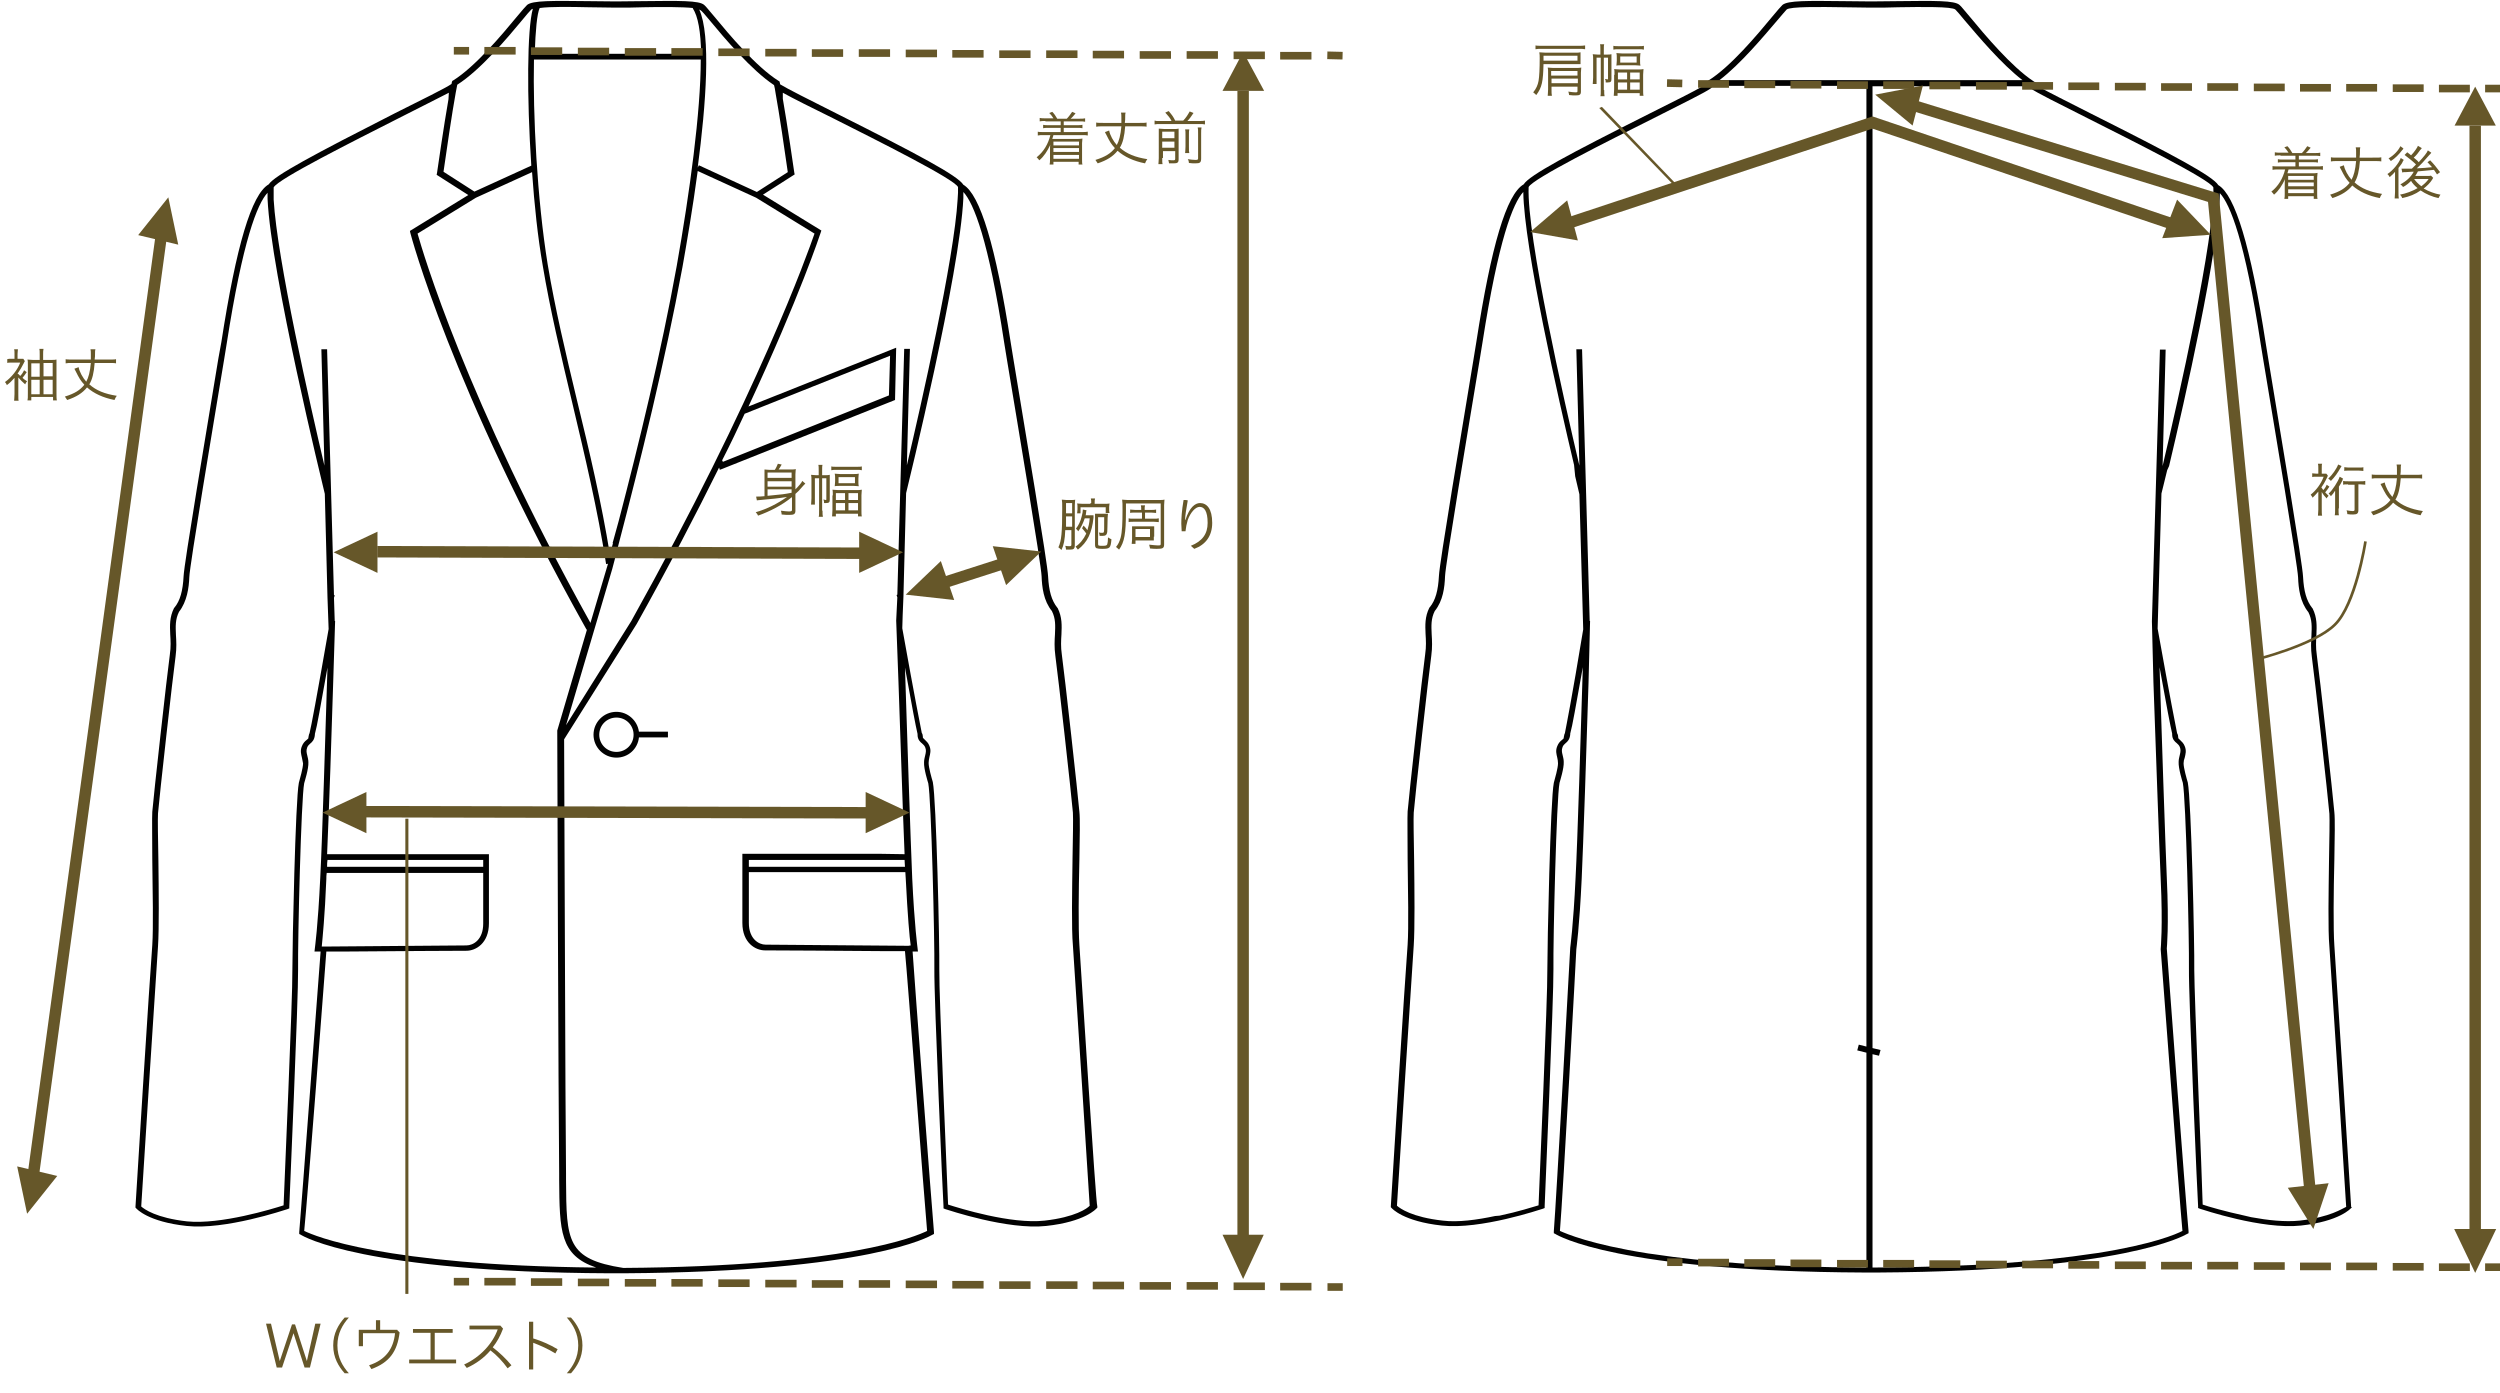 <?xml version="1.0" encoding="utf-8"?>
<!-- Generator: Adobe Illustrator 27.7.0, SVG Export Plug-In . SVG Version: 6.00 Build 0)  -->
<svg version="1.1" id="Layer_1" xmlns="http://www.w3.org/2000/svg" xmlns:xlink="http://www.w3.org/1999/xlink" x="0px" y="0px"
	 viewBox="0 0 655 365" style="enable-background:new 0 0 655 365;" xml:space="preserve">
<style type="text/css">
	.st0{fill:#010101;}
	.st1{fill:#665729;}
	.st2{enable-background:new    ;}
</style>
<g>
	<path class="st0" d="M282.8,247.6c-0.3-4.3-0.2-14.3,0-22.4c0.1-5.8,0.2-10.8,0-12.5c-0.3-3.8-3.9-36.2-4.6-41.2
		c-0.3-2-0.2-3.7-0.1-5.3c0.1-2.3,0.2-4.5-1-6.9l-0.1-0.1c-1.5-1.9-2.2-4.4-2.4-8.2c-0.1-3.2-6-38.2-9.1-57l-0.7-4.3
		c-3.9-25.2-8-38.7-12.4-41.3c-1.5-2.4-11.8-7.9-33.3-18.7c-7-3.5-13.1-6.6-14.7-7.6c0-0.2-0.1-0.4-0.1-0.5l-0.1-0.3l-0.2-0.1
		c-5.9-3.7-13-12.2-16.8-16.8c-1.4-1.6-2.2-2.7-2.7-3.1c-1.3-1.2-6.6-1.1-16-1c-4.7,0.1-9.6,0.1-14.4,0c-9.3-0.1-14.6-0.2-16,1
		c-0.4,0.4-1.3,1.4-2.7,3.1c-3.8,4.6-10.9,13.1-16.7,16.7l-0.2,0.1l-0.1,0.3c0,0.1-0.1,0.3-0.1,0.5c-1.6,1.1-7.7,4.1-14.7,7.6
		C82.2,40.5,71.9,46,70.4,48.3c-4.5,2.6-8.5,16.1-12.4,41.3L57.2,94c-3.1,18.8-9,53.9-9.1,57c-0.2,3.8-0.9,6.4-2.4,8.2l-0.1,0.1
		c-1.2,2.4-1.1,4.6-1,6.9c0.1,1.6,0.2,3.3-0.1,5.3c-0.7,5-4.3,37.4-4.6,41.2c-0.1,1.6,0,6.6,0,12.5c0.1,8,0.3,18,0,22.4
		c-0.6,7.4-4.4,67.9-4.4,68.5v0.3l0.2,0.2c0.1,0.1,3,3.5,13.2,4.6c10.1,1.1,25.7-4.2,26.4-4.4l0.5-0.2v-0.5c0-0.6,2.4-55,2.3-62.1
		c-0.1-7.7,0.8-44.8,1.6-48.8c0.1-0.4,1.2-3.8,1.1-5.5c0-0.7-0.2-1.3-0.3-1.8c-0.2-0.8-0.3-1.3,0-2.1c0.2-0.5,0.5-0.7,0.8-1
		c0.5-0.4,1.1-1,1.2-2.3c0-0.1,0-0.2,0-0.2c0.6-2.1,1.4-6.9,3.3-17.4c-0.5,16-1.4,46-1.9,55.2c-0.6,12.7-1.4,18.2-1.4,18.3l-0.1,0.9
		H84c-0.6,7.7-5,66.6-5.6,73.5v0.5l0.4,0.2c0.6,0.4,16.3,9.8,80.8,10.1h3.9l0,0c64.4-0.4,80.1-9.7,80.8-10.1l0.4-0.2v-0.5
		c-0.6-6.9-5.1-65.8-5.6-73.5h1.4l-0.1-0.9c0-0.1-0.8-5.6-1.4-18.3c-0.4-9.2-1.4-39.2-1.9-55.2c1.9,10.5,2.8,15.3,3.3,17.4
		c0,0.1,0,0.1,0,0.2c0,1.3,0.7,1.9,1.2,2.3c0.3,0.3,0.6,0.5,0.8,1c0.3,0.7,0.2,1.3,0,2.1c-0.1,0.5-0.3,1.1-0.3,1.8
		c-0.1,1.7,1,5.2,1.1,5.5c0.8,4,1.7,41.1,1.6,48.8c-0.1,7.1,2.3,61.5,2.4,62.1v0.5l0.5,0.2c0.7,0.2,16.3,5.5,26.4,4.4
		c10.2-1.1,13.1-4.5,13.2-4.6l0.2-0.2v-0.3C287.1,315.5,283.3,255,282.8,247.6z M186,5.4c3.8,4.6,10.9,13,16.8,16.9
		c0.1,0.4,0.3,1.2,0.4,2.1l0,0l0,0c0.9,4.9,2.5,15.6,3.2,20.7l-8.1,5.2l-15.2-7l-0.3,0.6c2.2-16.7,3.5-34.7,0.4-41.4
		c0.1,0,0.1,0.1,0.2,0.1C183.9,2.8,184.8,4,186,5.4z M195.1,108.4l38.1-15.2l-0.3,10.4L189.4,121l-0.2-0.4
		C191.4,116.3,193.3,112.3,195.1,108.4z M165.4,162.7L148.3,190l12.1-40.9c0.6-2.1,1.1-4.3,1.7-6.6l0,0l0,0
		c5.6-21.4,12.1-47.6,16.7-72.5c1.1-6.2,2.7-15.5,4-25.2l15.3,7l15.3,9.4C211.7,66.1,198.6,103.2,165.4,162.7z M124.7,51.8l14.7-6.7
		c0.6,8.5,1.5,17.1,2.8,24.5c1.9,11.4,4.7,23.2,7.7,35.8c3.3,13.9,6.7,28.2,8.9,42.4l0.5-0.1c-0.1,0.3-0.2,0.7-0.3,1l-4.3,14.5
		c-32.8-59-43.9-97.1-45.3-102L124.7,51.8z M160.5,142.3h0.1c-0.3,1-0.5,2-0.8,3c-2.2-13.6-5.4-27.2-8.6-40.3
		c-3-12.5-5.8-24.3-7.7-35.7c-2.8-17.2-3.9-39.4-3.6-53.7h20.6l1.6,0h21.5c0,13.7-2.9,34.9-6.3,54.1c-4.1,22.7-9.9,46.5-15.2,66.8
		 M154.2,1.9c2.3,0,4.8,0.1,7.1,0.1h0.2c2.3,0,4.8,0,7.1-0.1c4.6-0.1,10.1-0.1,13,0.2l-0.1,0.1c1.4,2,2.1,6.2,2.2,11.9h-43.6
		c0.2-6.1,0.6-10.5,1.3-12C144.3,1.7,149.6,1.8,154.2,1.9z M136.7,5.4c1.2-1.5,2.2-2.6,2.5-2.9c0.1-0.1,0.2-0.1,0.4-0.2
		c-1.5,5.4-1.6,23-0.4,41.1l-14.9,6.8l-8.1-5.2c0.7-5,2.3-15.8,3.2-20.7l0,0l0,0c0.2-0.9,0.3-1.7,0.4-2.1
		C125.8,18.4,132.9,10,136.7,5.4z M81.1,192.1c-0.2,0.3-0.2,0.8-0.3,1.1v0.2c-0.1,0.2-0.3,0.3-0.5,0.5c-0.4,0.3-0.9,0.8-1.2,1.6
		c-0.5,1.2-0.2,2.1,0,3c0.1,0.5,0.2,0.9,0.3,1.5c0,1.2-0.8,4-1.1,5.1c-0.9,4.4-1.7,42.4-1.7,49.2c0.1,6.7-2.1,55.8-2.3,61.5
		c-2.8,0.9-16.5,5.1-25.3,4.2c-8.1-0.9-11.2-3.2-12-3.9c0.3-4.9,3.9-61.1,4.4-68.2c0.3-4.4,0.2-14.4,0.1-22.5
		c-0.1-5.8-0.2-10.8-0.1-12.3c0.3-3.8,3.9-36.1,4.6-41.1c0.3-2.2,0.2-4,0.1-5.6c-0.1-2.3-0.2-4.1,0.8-6.1c2.1-2.7,2.6-6.3,2.7-9.1
		c0.1-3.1,6.2-39.4,9.1-56.9l0.7-4.3c4.2-27,8-36.6,10.7-39.5c0,0.5,0,1,0,1.5v0.1l0,0c0.9,19.7,14.4,74.8,15,77.3l0,0l0.7,27.1
		l0.3,8.3C82.8,183.7,81.6,190,81.1,192.1z M126.6,225.3v1.8H85.7c0-0.6,0-1.2,0.1-1.8H126.6z M85.5,230.3c0-0.5,0-1,0.1-1.6h41V242
		c0,4.2-2.6,5.7-4.4,5.7c-2,0-37.1,0.3-37.4,0.3h-0.5C84.5,245.8,85.1,240.2,85.5,230.3z M90.6,249.3c10.1-0.1,30.1-0.2,31.6-0.2
		c2.4,0,5.9-1.9,5.9-7.2v-18.1h-19h-1.5H91.9h-6.2c0.5-11.6,1.2-31.6,1.6-45.1l0.5-16h-0.1l-0.2-6.1c0.1-0.2,0.1-0.4,0.2-0.6
		l-0.2-0.1l-1.8-64.4h-1.5L85,122c-3.7-15.7-12.4-54-13.3-69.7v-1.8c0-0.5,0-1,0-1.4C72.8,46.9,92.6,37,104.4,31
		c5.7-2.9,10.5-5.3,13.2-6.7l-0.1,1.7c-1.2,6.8-2.9,18.6-3,19.3l-0.1,0.5l8.3,5.3l-15.3,9.4l0.1,0.5c0.1,0.4,10.5,40.2,46.2,104
		l0.1-0.1l-7.8,26.5v0.2c0,1,0.3,98.5,0.5,115.8v1.7c0.1,13.4,0.2,19.8,9.7,23c-56-0.6-73.8-8.3-76.5-9.6c0.9-8.9,5.3-66.2,5.8-73.2
		c0.7,0,2,0,3.6,0H90.6z M237.1,227.1h-40.9v-1.8H237C237,226,237.1,226.6,237.1,227.1z M238,247.8c-0.4,0-35.4-0.3-37.4-0.3
		c-1.8,0-4.4-1.5-4.4-5.7v-13.3h41c0,0.6,0.1,1.1,0.1,1.6c0.5,10,1,15.5,1.3,17.6L238,247.8L238,247.8z M250.9,52.2
		c-0.9,15.7-9.6,54-13.3,69.7l0.8-30.5h-1.5l-1.8,64.4l-0.2,0.1c0.1,0.2,0.1,0.4,0.2,0.6l-0.3,6.1l0.6,16.1
		c0.5,13.5,1.1,33.5,1.6,45.1l-6.3-0.1H215h-1.5h-19v18.1c0,5.3,3.5,7.2,5.9,7.2c1.5,0,21.5,0.1,31.6,0.2l1.5,0c1.6,0,2.9,0,3.6,0
		c0.7,7.1,5,64.4,5.8,73.3c-2.8,1.4-21.2,9.3-79.6,9.7c-14.8-2.3-14.9-7.1-15-23v-1.7c-0.2-15.9-0.4-99.8-0.5-113.8l19-30.2
		c8.5-15.2,15.6-28.9,21.6-41l0.2,0.6l45.9-18.3l0.3-13.7l-38.7,15.4c13.5-29,18.8-45.2,18.9-45.5l0.2-0.6L199.9,51l8.3-5.3
		l-0.1-0.5c-0.1-0.7-1.8-12.5-3-19.3v-1.6c2.7,1.5,7.5,3.9,13.2,6.7c11.9,6,31.7,15.9,32.7,18c0,0.5,0,0.9,0,1.5L250.9,52.2z
		 M236.7,156.3l0.7-27.1l0,0c0.6-2.5,14.1-57.5,15-77.3l0,0v-0.1c0-0.5,0-1,0-1.5c2.7,2.9,6.6,12.5,10.7,39.5l0.7,4.3
		c2.9,17.5,9,53.8,9.1,56.9c0.1,2.8,0.5,6.4,2.7,9.1c1,2,0.9,3.8,0.8,6.1c-0.1,1.6-0.2,3.4,0.1,5.6c0.7,5,4.3,37.3,4.6,41.1
		c0.1,1.6,0,6.5-0.1,12.3c-0.1,8.1-0.3,18.1,0.1,22.5c0.5,7.1,4.1,63.2,4.4,68.2c-0.6,0.7-3.8,3-11.8,3.9c-8.8,1-22.5-3.3-25.3-4.2
		c-0.2-5.6-2.4-54.8-2.3-61.5c0.1-6.7-0.8-44.7-1.7-49.2c-0.3-1-1.1-3.8-1.1-5c0-0.5,0.1-1,0.2-1.5c0.2-0.9,0.5-1.8,0-3
		c-0.3-0.8-0.8-1.2-1.2-1.6c-0.2-0.2-0.3-0.3-0.5-0.5v-0.2c0-0.4-0.1-0.8-0.3-1.1c-0.4-2.1-1.7-8.4-5.1-27.4l0.1-3.4L236.7,156.3z"
		/>
	<path class="st0" d="M161.5,186.5c-3.3,0-6,2.7-6,6s2.7,6,6,6c3.1,0,5.6-2.3,5.9-5.3h7.6v-1.5h-7.6
		C167,188.8,164.5,186.5,161.5,186.5z M161.5,197c-2.5,0-4.5-2-4.5-4.5s2-4.5,4.5-4.5s4.5,2,4.5,4.5S164,197,161.5,197z"/>
	<path class="st0" d="M616,316.2c0-0.6-3.9-61.1-4.4-68.5c-0.3-4.3-0.2-14.3,0-22.4c0.1-5.8,0.2-10.8,0-12.5
		c-0.3-3.8-3.9-36.2-4.6-41.2c-0.3-2-0.2-3.7-0.1-5.3c0.1-2.3,0.2-4.5-1-6.9l-0.1-0.1c-1.5-1.9-2.2-4.4-2.4-8.2
		c-0.1-3.2-6-38.2-9.1-57l-0.7-4.3c-3.9-25.2-8-38.7-12.4-41.3c-1.5-2.4-11.8-7.9-33.3-18.7c-6.1-3.1-11.5-5.8-13.8-7.1h0.9
		l-2.2-1.4C527,17.5,519.9,9,516.1,4.4c-1.4-1.6-2.2-2.7-2.7-3.1c-1.3-1.2-6.6-1.1-16-1c-4.7,0.1-9.6,0.1-14.4,0
		c-9.3-0.1-14.6-0.2-16,1c-0.4,0.4-1.3,1.4-2.7,3.1c-3.8,4.6-10.9,13.1-16.7,16.7l-2.2,1.4h0.9c-2.4,1.4-7.8,4.1-13.8,7.1
		c-21.5,10.8-31.8,16.3-33.3,18.7c-4.5,2.6-8.5,16.1-12.4,41.3l-0.7,4.3c-3.1,18.8-9,53.9-9.1,57c-0.2,3.8-0.9,6.4-2.4,8.2l-0.1,0.1
		c-1.2,2.4-1.1,4.6-1,6.9c0.1,1.6,0.2,3.3-0.1,5.3c-0.7,5-4.3,37.4-4.6,41.2c-0.1,1.6,0,6.6,0,12.5c0.1,8,0.3,18,0,22.4
		c-0.6,7.4-4.4,67.9-4.4,68.5v0.3l0.2,0.2c0.1,0.1,3,3.5,13.2,4.6c10.1,1.1,25.7-4.2,26.4-4.4l0.5-0.2V316c0-0.6,2.4-55,2.3-62.1
		c-0.1-7.7,0.8-44.8,1.6-48.8c0.1-0.4,1.2-3.8,1.1-5.5c0-0.7-0.2-1.3-0.3-1.8c-0.2-0.8-0.3-1.3,0-2.1c0.2-0.5,0.5-0.7,0.8-1
		c0.5-0.4,1.1-1,1.2-2.3c0-0.1,0-0.2,0-0.2c0.6-2.1,1.4-6.9,3.3-17.4c-0.5,16-1.4,46-1.9,55.2c-0.6,12.7-1.4,18.2-1.4,18.3
		c0,0.7-3.7,66.9-4.3,74.3v0.5l0.4,0.2c0.6,0.4,16.3,9.8,80.8,10.1h3.9l0,0c64.4-0.4,80.1-9.7,80.8-10.1l0.4-0.2v-0.5
		c-0.7-7.3-5.7-73.6-5.7-74.1c0-0.2,0.6-5.7,0-18.5c-0.4-9.2-1.4-39.2-1.9-55.2c1.9,10.5,2.8,15.3,3.3,17.4c0,0.1,0,0.1,0,0.2
		c0,1.3,0.7,1.9,1.2,2.3c0.3,0.3,0.6,0.5,0.8,1c0.3,0.7,0.2,1.3,0,2.1c-0.1,0.5-0.3,1.1-0.3,1.8c-0.1,1.7,1,5.2,1.1,5.5
		c0.8,4,1.7,41.1,1.6,48.8c-0.1,7.1,2.3,61.5,2.4,62.1v0.5l0.5,0.2c0.7,0.2,16.3,5.5,26.4,4.4c10.2-1.1,13.1-4.5,13.2-4.6l0.2-0.2
		L616,316.2z M465.6,5.4c1.2-1.4,2.2-2.6,2.5-2.9c0.9-0.8,8.7-0.7,14.9-0.6c2.3,0,4.8,0.1,7.1,0.1h0.2c2.3,0,4.8,0,7.1-0.1
		c6.2-0.1,14-0.2,14.9,0.6c0.3,0.3,1.3,1.4,2.5,2.9c3.5,4.1,9.6,11.4,15.1,15.6h-79.4C456,16.8,462.1,9.5,465.6,5.4z M412.7,124.8
		c0.6,2.6,1,4.3,1.1,4.7l0,0l1,35.4c-3.1,18.8-4.4,25.1-4.8,27.2c-0.2,0.3-0.2,0.8-0.3,1.1v0.2c-0.1,0.2-0.3,0.3-0.5,0.5
		c-0.4,0.3-0.9,0.8-1.2,1.6c-0.5,1.2-0.2,2.1,0,3c0.1,0.5,0.2,0.9,0.2,1.5c0,1.2-0.8,4-1.1,5.1c-0.9,4.4-1.7,42.4-1.7,49.2
		c0.1,6.7-2.1,55.8-2.3,61.5c-1.4,0.4-5.4,1.7-10.2,2.7l-1.2,0.1c-4.7,1-9.7,1.7-13.7,1.2c-8.1-0.9-11.2-3.2-12-3.9
		c0.3-4.9,3.9-61.1,4.4-68.2c0.3-4.4,0.2-14.4,0.1-22.5c-0.1-5.8-0.2-10.8-0.1-12.3c0.3-3.8,3.9-36.1,4.6-41.1
		c0.3-2.2,0.2-4,0.1-5.6c-0.1-2.3-0.2-4.1,0.8-6.1c2.2-2.7,2.6-6.3,2.7-9.1c0.1-3.1,6.2-39.4,9.1-56.9l0.7-4.3
		c4.2-27,8-36.6,10.7-39.5c0.2,14.5,9.3,54.7,13.3,71.5L412.7,124.8z M431.8,328.4c-15.2-2.4-21.5-5.2-23.1-5.9
		c0.8-9.4,4.3-73.2,4.3-73.8c0-0.1,0.8-5.6,1.4-18.4c0.4-8.6,1.3-35,1.8-51.6l0.4-16h-0.1l-2-71.2H413l0.8,30.5
		c-4-17-13.8-60.1-13.3-73c1.1-2.2,20.9-12.1,32.7-18c7.7-3.9,13.8-6.9,15.1-7.9l0.2-0.2l0.1-0.4H489v251.7l-2-0.5l-0.4,1.5l2.4,0.6
		v56.3c-25.4-0.1-43.3-1.6-55.7-3.5L431.8,328.4z M548,328.5c-12.5,1.9-30.9,3.5-57.4,3.6v-55.9l1.7,0.4l0.4-1.5l-2.1-0.5v-252h41.2
		l0.1,0.4l0.2,0.2c1.3,1,7.4,4,15.1,7.9c11.9,6,31.7,15.9,32.7,18c0.5,12.8-9.3,56-13.3,73l0.8-30.5h-1.5l-2.1,71.2l0.4,16
		c0.6,16.5,1.5,42.9,1.9,51.5c0.6,12.7,0,18.2,0,18.4c0.1,0.7,4.8,64.4,5.7,73.8c-1.5,0.8-7.7,3.5-22.3,5.8 M568.3,122.1
		c4-16.8,13.1-57,13.3-71.5c2.7,2.9,6.6,12.5,10.7,39.5l0.7,4.3c2.9,17.5,9,53.8,9.1,56.9c0.1,2.8,0.5,6.4,2.7,9.1
		c1,2,0.9,3.8,0.8,6.1c-0.1,1.6-0.2,3.4,0.1,5.6c0.7,5,4.3,37.3,4.6,41.1c0.1,1.6,0,6.5-0.1,12.3c-0.1,8.1-0.3,18.1,0.1,22.5
		c0.5,7.1,4.1,63.2,4.4,68.2c-1,0.4-4.1,2.7-12.2,3.6c-3.8,0.4-8.4-0.1-12.7-0.9l-1.7-0.4c-5.1-1.1-9.6-2.4-11-2.9
		c-0.1-5.6-2.2-54.8-2.2-61.4c0.1-6.7-0.8-44.7-1.7-49.2c-0.3-1-1.1-3.8-1.1-5c0-0.5,0.1-1,0.3-1.5c0.2-0.9,0.5-1.8,0-3
		c-0.3-0.8-0.8-1.2-1.2-1.6c-0.2-0.2-0.3-0.3-0.5-0.5v-0.2c0-0.4-0.1-0.8-0.3-1.1c-0.4-2.1-1.7-8.4-5.1-27.4l1-35.4l0,0
		c0.1-0.5,0.7-2.7,1.5-6.1L568.3,122.1z"/>
</g>
<polygon class="st1" points="410.1,60.3 409.1,57.5 490.6,30.5 570.3,57.5 569.3,60.3 490.6,33.7 "/>
<rect x="647" y="32.9" class="st1" width="3" height="290.6"/>
<g class="st2">
	<path class="st1" d="M597.5,40.7c-0.6,0-1.1,0-1.5,0.1v-0.9c0.4,0.1,0.8,0.1,1.5,0.1h2.1c-0.3-0.5-0.7-1-1.1-1.4l0.8-0.3
		c0.5,0.5,0.9,1.1,1.3,1.8h2.5c0.5-0.5,1-1.2,1.4-1.8l0.9,0.4c-0.5,0.6-0.9,1.1-1.3,1.4h2.3c0.7,0,1.1,0,1.5-0.1v0.9
		c-0.4-0.1-0.9-0.1-1.5-0.1h-4.1v1h3.7c0.6,0,1,0,1.3-0.1v0.9c-0.4-0.1-0.7-0.1-1.3-0.1h-3.7v1.1h4.8c0.6,0,1.1,0,1.5-0.1v1
		c-0.4-0.1-0.8-0.1-1.5-0.1h-7.5c-0.1,0.4-0.2,0.7-0.3,1h6.5c0.5,0,1,0,1.4-0.1c0,0.4-0.1,0.8-0.1,1.2v4.3c0,0.5,0,1,0.1,1.3h-1
		v-0.7h-6.7v0.7h-1c0.1-0.4,0.1-0.8,0.1-1.3v-2.2c0-1,0-1.4,0.1-1.7c-0.8,1.7-1.7,3.1-2.9,4.1c-0.2-0.3-0.5-0.6-0.7-0.8
		c1.8-1.4,3-3.4,3.6-5.8h-1.8c-0.7,0-1.1,0-1.5,0.1v-1c0.3,0.1,0.9,0.1,1.5,0.1h4.5v-1.1h-3.3c-0.6,0-1,0-1.3,0.1v-0.9
		c0.3,0.1,0.7,0.1,1.3,0.1h3.3v-1H597.5z M599.5,46.1v1h6.7v-1H599.5z M599.5,47.8v1h6.7v-1H599.5z M599.5,49.6v1h6.7v-1H599.5z"/>
	<path class="st1" d="M622.1,41.3c0.9,0,1.5,0,1.8-0.1v1.1c-0.4-0.1-1-0.1-1.8-0.1h-3.8c-0.2,2.6-0.6,4.3-1.4,5.6
		c1.8,1.6,4,2.5,7.2,3c-0.3,0.4-0.4,0.6-0.6,1.1c-3-0.6-5.4-1.7-7.2-3.3c-1.2,1.5-2.8,2.5-5.2,3.3c-0.2-0.3-0.4-0.6-0.6-0.9
		c2.6-0.8,4-1.7,5.1-3.1c-1-1.1-1.3-1.6-2.3-3.6c-0.1-0.2-0.2-0.3-0.3-0.6l1.1-0.4c0.2,1.2,1.1,2.8,2,3.8c0.6-1.1,1-2.6,1.2-4.9
		h-4.8c-0.9,0-1.4,0-1.8,0.1v-1.1c0.3,0.1,1,0.1,1.8,0.1h4.8c0-0.6,0-0.9,0-1.4c0-0.6,0-0.9-0.1-1.3h1.2c-0.1,0.3-0.1,0.6-0.1,1.2
		c0,0.5,0,0.9-0.1,1.5H622.1z"/>
	<path class="st1" d="M627.6,44.9c-0.4,0.5-0.9,1-1.5,1.5c-0.2-0.4-0.3-0.5-0.6-0.8c1.4-0.9,3-2.8,3.5-4.2l0.8,0.5
		c-0.2,0.2-0.2,0.3-0.4,0.7c-0.3,0.6-0.6,0.8-1,1.4v6.2c0,0.8,0,1.4,0.1,1.8h-1.1c0-0.4,0.1-1,0.1-1.7V47c0-0.5,0-0.9,0-1.1
		c0,0,0-0.2,0-0.3V44.9z M629.4,39.3c-0.9,1.2-1.9,2.2-3,2.9c-0.2-0.3-0.4-0.5-0.6-0.7c1.4-0.8,2.6-2.1,3.1-3.2l0.8,0.6
		c-0.1,0.1-0.1,0.2-0.1,0.2L629.4,39.3z M634.5,38.8c-0.1,0.2-0.1,0.2-0.4,0.5c-0.4,0.6-1.1,1.5-1.7,2c0.6,0.5,0.9,0.7,1.3,1.2
		c1.3-1.4,2.2-2.5,2.4-3.1l0.9,0.6c-0.1,0.2-0.3,0.4-0.6,0.7c-1.2,1.4-2.1,2.4-3.2,3.4c2-0.1,2.2-0.1,4-0.3
		c-0.4-0.4-0.6-0.7-1.2-1.3l0.7-0.5c0.9,0.9,1.7,1.9,2.6,3.1l-0.8,0.6c-0.4-0.6-0.5-0.8-0.8-1.2c-2.2,0.2-2.8,0.3-4.2,0.4
		c-0.2,0.4-0.4,0.7-0.7,1.2h2.9c0.6,0,1.1,0,1.2-0.1l0.6,0.6c-0.1,0.1-0.1,0.1-0.1,0.2c0,0-0.1,0.1-0.2,0.3
		c-0.4,0.7-1.4,1.7-2.2,2.3c1.2,0.7,3,1.4,4.4,1.6c-0.2,0.4-0.3,0.4-0.5,0.9c-1.6-0.3-3.4-1.1-4.7-2c-1.4,1-2.9,1.6-4.8,2
		c-0.2-0.4-0.2-0.5-0.6-0.9c1.6-0.3,3.2-0.9,4.6-1.7c-0.8-0.7-1.3-1.2-1.7-1.9c-0.6,0.6-1.3,1.2-2.1,1.6c-0.1-0.2-0.4-0.5-0.7-0.7
		c1.7-0.9,2.8-2,3.5-3.3l-0.3,0l-0.3,0l-1.5,0.1c-0.6,0-0.7,0-0.9,0.1l-0.2-1c0.2,0,0.6,0,1.1,0c0.2,0,0.6,0,1.6,0
		c0.4-0.4,0.6-0.6,0.7-0.7c0.1-0.1,0.2-0.2,0.4-0.4c-0.9-0.9-1.7-1.5-3-2.5l0.7-0.7c0.6,0.4,0.7,0.6,1,0.8c0.8-0.8,1.7-2.1,1.8-2.5
		L634.5,38.8z M632.5,46.9c0.5,0.7,1.1,1.3,1.9,1.9c0.9-0.7,1.5-1.3,1.9-1.9H632.5z"/>
</g>
<g class="st2">
	<path class="st1" d="M404.4,16.7c-0.1,4.7-0.4,6.2-1.9,8.2c-0.2-0.2-0.5-0.5-0.8-0.7c0.8-1,1.2-1.9,1.4-3c0.2-1.1,0.3-3.3,0.3-5.9
		c0-0.7,0-1.1-0.1-1.6c0.4,0,1,0.1,1.6,0.1h7.8c0.7,0,1,0,1.4-0.1c0,0.2,0,0.5,0,0.9v1.2c0,0.4,0,0.8,0,1c-0.4,0-0.6,0-1.4,0H404.4z
		 M415.3,12.9c-0.4-0.1-0.9-0.1-1.7-0.1H404c-0.8,0-1.3,0-1.7,0.1v-1c0.4,0.1,1,0.1,1.7,0.1h9.6c0.7,0,1.2,0,1.7-0.1V12.9z
		 M413.3,15.9v-1.3h-8.9v0.5c0,0.4,0,0.6,0,0.8H413.3z M406.5,22.6v0.9c0,0.7,0,1.2,0.1,1.6h-1.1c0-0.4,0.1-0.8,0.1-1.7V19
		c0-0.6,0-0.9-0.1-1.3c0.3,0,0.8,0.1,1.4,0.1h6c0.6,0,1,0,1.4-0.1c0,0.3-0.1,0.8-0.1,1.4V24c0,0.8-0.3,1-1.4,1c-0.4,0-1.1,0-1.7-0.1
		c0-0.2-0.1-0.6-0.2-0.9c0.8,0.1,1.3,0.2,1.9,0.2c0.4,0,0.5-0.1,0.5-0.3v-1.2H406.5z M413.3,18.6h-6.9v1.2h6.9V18.6z M406.5,20.6
		v1.2h6.9v-1.2H406.5z"/>
	<path class="st1" d="M420.3,23.6c0,0.8,0,1.2,0.1,1.6h-1.1c0.1-0.3,0.1-0.7,0.1-1.6v-8.5h-1.1v5.3c0,0.9,0,1.2,0,1.6h-1
		c0-0.3,0.1-1.1,0.1-1.7v-4.7c0-0.6,0-1-0.1-1.4c0.3,0,0.8,0.1,1.3,0.1h0.7v-1.2c0-0.8,0-1.2-0.1-1.5h1.1c-0.1,0.3-0.1,0.7-0.1,1.5
		v1.2h0.8c0.5,0,0.9,0,1.2-0.1c0,0.3,0,0.6,0,1.4v5.1c0,0.7-0.2,0.9-1,0.9c-0.1,0-0.4,0-0.5,0c0-0.4,0-0.6-0.2-0.9l0.2,0
		c0.2,0,0.3,0.1,0.4,0.1c0.2,0,0.2,0,0.2-0.2v-5.5h-1.1V23.6z M422.7,12c0.3,0.1,0.8,0.1,1.4,0.1h5.1c0.7,0,1.2,0,1.5-0.1v1
		c-0.4-0.1-0.7-0.1-1.5-0.1h-5.1c-0.6,0-1,0-1.4,0.1V12z M423,19.6c0-0.6,0-1.2-0.1-1.5c0.4,0,0.8,0.1,1.5,0.1h4.7
		c0.7,0,1,0,1.5-0.1c0,0.4-0.1,0.9-0.1,1.5v3.8c0,0.7,0,1.4,0.1,1.7h-1v-0.7h-5.8v0.7h-1c0-0.3,0.1-1,0.1-1.7V19.6z M423.6,15.2
		c0-0.6,0-0.9-0.1-1.3c0.4,0,0.8,0.1,1.4,0.1h3.5c0.6,0,1,0,1.4-0.1c0,0.3-0.1,0.7-0.1,1.3v0.7c0,0.6,0,1,0.1,1.3
		c-0.3,0-0.8-0.1-1.4-0.1H425c-0.6,0-1.2,0-1.5,0.1c0-0.4,0.1-0.7,0.1-1.3V15.2z M423.9,20.8h2.4V19h-2.4V20.8z M423.9,23.5h2.4
		v-1.9h-2.4V23.5z M424.5,16.4h4.3v-1.6h-4.3V16.4z M427.1,20.8h2.5V19h-2.5V20.8z M427.1,23.5h2.5v-1.9h-2.5V23.5z"/>
</g>
<polygon class="st1" points="400.9,60.8 413.4,63 410.6,52.5 "/>
<polygon class="st1" points="579.2,61.5 570.4,52.3 566.5,62.4 "/>
<polygon class="st1" points="648.5,22.7 643.1,32.9 653.9,32.9 "/>
<polygon class="st1" points="648.5,333.5 654,322 643,322 "/>
<g>
	<polygon class="st1" points="603.9,313.8 578.5,52.9 500.8,29 501.6,26.2 581.3,50.7 606.9,313.6 	"/>
	<polyline class="st1" points="503.8,22.4 491.3,24.8 501.1,32.9 	"/>
	<polyline class="st1" points="599.4,311.2 606.1,322 610.1,310 	"/>
	<g class="st2">
		<path class="st1" d="M608.3,133.5c0,0.6,0,1.3,0.1,1.6h-1.1c0-0.3,0.1-1,0.1-1.6v-4.7c-0.6,0.7-1,1.1-1.5,1.6
			c-0.1-0.3-0.4-0.6-0.5-0.8c1.4-1.1,2.7-2.8,3.4-4.7h-1.9c-0.5,0-0.9,0-1.1,0.1v-1c0.2,0,0.6,0.1,1.1,0.1h0.5v-1.4
			c0-0.5,0-0.9-0.1-1.2h1.1c-0.1,0.2-0.1,0.6-0.1,1.1v1.5h0.3c0.4,0,0.7,0,0.9,0l0.4,0.5c-0.1,0.2-0.1,0.2-0.1,0.3
			c0,0,0,0.1-0.1,0.2l-0.4,0.8c-0.3,0.6-0.6,1.1-1.1,1.8v0c0.2,0.3,0.3,0.4,0.5,0.7c0.4-0.4,0.7-0.9,0.9-1.4l0.7,0.5
			c-0.4,0.6-0.6,0.9-1.1,1.5c0.3,0.3,0.5,0.5,0.9,0.9c-0.2,0.2-0.4,0.4-0.5,0.7c-0.5-0.5-0.9-1-1.3-1.7V133.5z M613.5,122.1
			c-0.1,0.1-0.1,0.2-0.3,0.5c-0.8,1.4-1.5,2.4-2.5,3.4c-0.3-0.3-0.4-0.4-0.7-0.6c1-0.9,2.2-2.6,2.6-3.7L613.5,122.1z M612.7,133.2
			c0,0.8,0,1.4,0.1,1.8h-1.1c0.1-0.4,0.1-1,0.1-1.8V130c0-0.6,0-1,0-1.4l-0.1,0.1l-0.2,0.3c-0.3,0.5-0.5,0.6-0.8,1
			c-0.2-0.3-0.4-0.5-0.6-0.7c1-0.8,2.5-3.2,2.9-4.4l0.9,0.5c-0.1,0.1-0.1,0.1-0.1,0.2l-0.1,0.3c-0.4,0.8-0.5,1-0.9,1.6V133.2z
			 M615.2,126.9c-0.5,0-1,0-1.3,0.1v-1c0.3,0.1,0.7,0.1,1.3,0.1h3.2c0.6,0,1,0,1.3-0.1v1c-0.3,0-0.7-0.1-1.3-0.1h-0.5v6.7
			c0,0.9-0.3,1.2-1.4,1.2c-0.4,0-0.9,0-1.5-0.1c0-0.4-0.1-0.7-0.2-1c0.6,0.1,1.2,0.2,1.6,0.2c0.4,0,0.5-0.1,0.5-0.4v-6.5H615.2z
			 M614.2,122.4c0.2,0,0.7,0.1,1.1,0.1h2.7c0.5,0,1,0,1.2-0.1v1c-0.2,0-0.6-0.1-1.2-0.1h-2.7c-0.5,0-0.9,0-1.1,0.1V122.4z"/>
		<path class="st1" d="M632.8,124.4c0.9,0,1.5,0,1.8-0.1v1.1c-0.4-0.1-1-0.1-1.8-0.1h-3.8c-0.2,2.6-0.6,4.3-1.4,5.6
			c1.8,1.6,4,2.5,7.2,3c-0.3,0.4-0.4,0.6-0.6,1.1c-3-0.6-5.4-1.7-7.2-3.3c-1.2,1.5-2.8,2.5-5.2,3.3c-0.2-0.3-0.4-0.6-0.6-0.9
			c2.6-0.8,4-1.7,5.1-3.1c-1-1.1-1.3-1.6-2.3-3.6c-0.1-0.2-0.2-0.3-0.3-0.6l1.1-0.4c0.2,1.2,1.1,2.8,2,3.8c0.6-1.1,1-2.6,1.2-4.9
			h-4.8c-0.9,0-1.4,0-1.8,0.1v-1.1c0.3,0.1,1,0.1,1.8,0.1h4.8c0-0.6,0-0.9,0-1.4c0-0.6,0-0.9-0.1-1.3h1.2c-0.1,0.3-0.1,0.6-0.1,1.2
			c0,0.5,0,0.9-0.1,1.5H632.8z"/>
	</g>
	<path class="st1" d="M590.6,173.3l-0.2-0.7c0.2,0,15.8-3.9,21.1-9.2c5.3-5.2,7.9-21.4,7.9-21.6l0.7,0.1c-0.1,0.7-2.6,16.6-8.1,22
		C606.6,169.3,591.2,173.1,590.6,173.3z"/>
</g>
<polygon class="st1" points="438.8,48.8 419,28.3 419.7,28 439.5,48.6 "/>
<g>
	<g>
		
			<rect x="437.8" y="19.9" transform="matrix(2.501658e-02 -1 1 2.501658e-02 405.879 460.063)" class="st1" width="2" height="4"/>
		<path class="st1" d="M647.1,24.2l-8.1,0l0-2l8.1,0L647.1,24.2z M635,24.1l-8.1,0l0-2l8.1,0L635,24.1z M622.8,24l-8.1,0l0-2l8.1,0
			L622.8,24z M610.7,24l-8.1,0l0-2l8.1,0L610.7,24z M598.6,23.9l-8.1,0l0-2l8.1,0L598.6,23.9z M586.4,23.8l-8.1,0l0-2l8.1,0
			L586.4,23.8z M574.3,23.8l-8.1,0l0-2l8.1,0L574.3,23.8z M562.2,23.7l-8.1,0l0-2l8.1,0L562.2,23.7z M550,23.6l-8.1,0l0-2l8.1,0
			L550,23.6z M537.9,23.5l-8.1,0l0-2l8.1,0L537.9,23.5z M525.8,23.5l-8.1,0l0-2l8.1,0L525.8,23.5z M513.6,23.4l-8.1,0l0-2l8.1,0
			L513.6,23.4z M501.5,23.3l-8.1,0l0-2l8.1,0L501.5,23.3z M489.4,23.3l-8.1,0l0-2l8.1,0L489.4,23.3z M477.2,23.2l-8.1,0l0-2l8.1,0
			L477.2,23.2z M465.1,23.1l-8.1,0l0-2l8.1,0L465.1,23.1z M453,23l-8.1,0l0-2l8.1,0L453,23z"/>
		<rect x="651.1" y="22.2" class="st1" width="4" height="2"/>
	</g>
</g>
<g>
	<g>
		<rect x="436.8" y="329.7" class="st1" width="4" height="2"/>
		<path class="st1" d="M647.1,333l-8.1,0l0-2l8.1,0L647.1,333z M635,332.9l-8.1,0l0-2l8.1,0L635,332.9z M622.8,332.8l-8.1,0l0-2
			l8.1,0L622.8,332.8z M610.7,332.8l-8.1,0l0-2l8.1,0L610.7,332.8z M598.6,332.7l-8.1,0l0-2l8.1,0L598.6,332.7z M586.4,332.6l-8.1,0
			l0-2l8.1,0L586.4,332.6z M574.3,332.6l-8.1,0l0-2l8.1,0L574.3,332.6z M562.2,332.5l-8.1,0l0-2l8.1,0L562.2,332.5z M550,332.4
			l-8.1,0l0-2l8.1,0L550,332.4z M537.9,332.3l-8.1,0l0-2l8.1,0L537.9,332.3z M525.8,332.3l-8.1,0l0-2l8.1,0L525.8,332.3z
			 M513.6,332.2l-8.1,0l0-2l8.1,0L513.6,332.2z M501.5,332.1l-8.1,0l0-2l8.1,0L501.5,332.1z M489.4,332.1l-8.1,0l0-2l8.1,0
			L489.4,332.1z M477.2,332l-8.1,0l0-2l8.1,0L477.2,332z M465.1,331.9l-8.1,0l0-2l8.1,0L465.1,331.9z M453,331.8l-8.1,0l0-2l8.1,0
			L453,331.8z"/>
		<rect x="651.1" y="331" class="st1" width="4" height="2"/>
	</g>
</g>
<g class="st2">
	<path class="st1" d="M7,97.5c-0.3,0.5-0.8,1.1-1.1,1.5c0.4,0.4,0.6,0.5,1.2,0.9c-0.2,0.2-0.4,0.5-0.5,0.8c-0.7-0.6-1.3-1.2-1.8-1.8
		c0,0.6,0,0.8,0,1l0,3.3c0,1.1,0,1.7,0.1,1.8H3.7c0-0.2,0.1-1,0.1-1.8v-3.2c0-0.2,0-0.6,0-1c-0.7,0.8-1.2,1.3-2,1.9
		c-0.1-0.3-0.3-0.6-0.5-0.8c1.7-1.2,3.3-3.2,4-5.1H3.2c-0.7,0-1.1,0-1.3,0.1v-1C2.2,94,2.4,94,3.1,94h0.7v-1.3c0-0.6,0-0.9-0.1-1.2
		h1c0,0.3-0.1,0.7-0.1,1.2V94h0.5c0.5,0,0.8,0,1,0l0.4,0.6c0,0.1-0.1,0.2-0.1,0.2c-0.1,0.1-0.1,0.3-0.2,0.4c-0.5,1-0.8,1.5-1.6,2.7
		C4.9,98,5,98.2,5.3,98.5c0.4-0.4,0.8-1,1-1.5L7,97.5z M13.4,94.3c0.7,0,1.1,0,1.4-0.1c0,0.3,0,0.5,0,1.4v7.4c0,0.8,0,1.5,0.1,1.9
		h-1v-0.9H8.2v0.9h-1c0.1-0.4,0.1-0.7,0.1-1.9v-7.4c0-0.8,0-1.1-0.1-1.4c0.3,0,0.8,0.1,1.4,0.1h1.8v-1.4c0-0.7,0-1.2-0.1-1.5h1.1
		c-0.1,0.4-0.1,0.9-0.1,1.5v1.4H13.4z M8.2,95.2v3.5h2.2v-3.5H8.2z M8.2,99.5v3.8h2.2v-3.8H8.2z M13.8,98.6v-3.5h-2.4v3.5H13.8z
		 M13.8,103.3v-3.8h-2.4v3.8H13.8z"/>
	<path class="st1" d="M28.6,94.2c0.9,0,1.5,0,1.8-0.1v1.1c-0.4-0.1-1-0.1-1.8-0.1h-3.8c-0.2,2.6-0.6,4.3-1.4,5.6
		c1.8,1.6,4,2.5,7.2,3c-0.3,0.4-0.4,0.6-0.6,1.1c-3-0.6-5.4-1.7-7.2-3.3c-1.2,1.5-2.8,2.5-5.2,3.3c-0.2-0.3-0.4-0.6-0.6-0.9
		c2.6-0.8,4-1.7,5.1-3.1c-1-1.1-1.3-1.6-2.3-3.6c-0.1-0.2-0.2-0.3-0.3-0.6l1.1-0.4c0.2,1.2,1.1,2.8,2,3.8c0.6-1.1,1-2.6,1.2-4.9H19
		c-0.9,0-1.4,0-1.8,0.1v-1.1c0.3,0.1,1,0.1,1.8,0.1h4.8c0-0.6,0-0.9,0-1.4c0-0.6,0-0.9-0.1-1.3H25c-0.1,0.3-0.1,0.6-0.1,1.2
		c0,0.5,0,0.9-0.1,1.5H28.6z"/>
</g>
<rect x="241.4" y="149.5" transform="matrix(0.952 -0.306 0.306 0.952 -34.135 84.505)" class="st1" width="21.5" height="3"/>
<rect x="161.7" y="80.3" transform="matrix(3.107225e-03 -1 1 3.107225e-03 18.043 307.5)" class="st1" width="3" height="128.7"/>
<g class="st2">
	<path class="st1" d="M207.4,130.3c-2.4,2-5.7,3.7-8.8,4.8c-0.1-0.3-0.4-0.7-0.6-0.9c2.9-0.8,5.8-2.3,8.2-4c-1.8,0.3-4.4,0.6-7,0.8
		c-0.4,0-0.7,0.1-0.9,0.1l-0.2-1c0.2,0,0.2,0,0.3,0c0.3,0,1.1,0,1.9-0.1v-5.7c0-0.5,0-1,0-1.3c0.3,0,0.6,0.1,1.3,0.1h1.4
		c0.3-0.4,0.6-1.1,0.8-1.6l1,0.2c-0.3,0.6-0.6,1-0.8,1.3h3.2c0.7,0,1,0,1.3-0.1c0,0.3-0.1,0.8-0.1,1.4v3.9c0.9-0.9,1.6-1.7,1.8-2.2
		l0.8,0.7c-0.1,0.1-0.3,0.3-0.5,0.5c-1.3,1.5-1.3,1.5-2.1,2.2v4.4c0,0.9-0.4,1.1-1.6,1.1c-0.5,0-1.2,0-2-0.1c0-0.3-0.1-0.6-0.2-1
		c0.9,0.1,1.5,0.2,2.1,0.2c0.6,0,0.8-0.1,0.8-0.4V130.3z M207.4,123.8h-6.3v1.4h6.3V123.8z M201.1,127.5h6.3v-1.4h-6.3V127.5z
		 M207.4,129.1v-0.9h-6.3v1.7C205.3,129.5,205.3,129.5,207.4,129.1L207.4,129.1z"/>
	<path class="st1" d="M215.5,133.8c0,0.8,0,1.2,0.1,1.6h-1.1c0.1-0.3,0.1-0.7,0.1-1.6v-8.5h-1.1v5.3c0,0.9,0,1.2,0,1.6h-1
		c0-0.3,0.1-1.1,0.1-1.7v-4.7c0-0.6,0-1-0.1-1.4c0.3,0,0.8,0.1,1.3,0.1h0.7v-1.2c0-0.8,0-1.2-0.1-1.5h1.1c-0.1,0.3-0.1,0.7-0.1,1.5
		v1.2h0.8c0.5,0,0.9,0,1.2-0.1c0,0.3,0,0.6,0,1.4v5.1c0,0.7-0.2,0.9-1,0.9c-0.1,0-0.4,0-0.5,0c0-0.4,0-0.6-0.2-0.9l0.2,0
		c0.2,0,0.3,0.1,0.4,0.1c0.2,0,0.2,0,0.2-0.2v-5.5h-1.1V133.8z M217.8,122.2c0.3,0.1,0.8,0.1,1.4,0.1h5.1c0.7,0,1.2,0,1.5-0.1v1
		c-0.4-0.1-0.7-0.1-1.5-0.1h-5.1c-0.6,0-1,0-1.4,0.1V122.2z M218.2,129.8c0-0.6,0-1.2-0.1-1.5c0.4,0,0.8,0.1,1.5,0.1h4.7
		c0.7,0,1,0,1.5-0.1c0,0.4-0.1,0.9-0.1,1.5v3.8c0,0.7,0,1.4,0.1,1.7h-1v-0.7H219v0.7h-1c0-0.3,0.1-1,0.1-1.7V129.8z M218.8,125.4
		c0-0.6,0-0.9-0.1-1.3c0.4,0,0.8,0.1,1.4,0.1h3.5c0.6,0,1,0,1.4-0.1c0,0.3-0.1,0.7-0.1,1.3v0.7c0,0.6,0,1,0.1,1.3
		c-0.3,0-0.8-0.1-1.4-0.1h-3.4c-0.6,0-1.2,0-1.5,0.1c0-0.4,0.1-0.7,0.1-1.3V125.4z M219,131h2.4v-1.8H219V131z M219,133.7h2.4v-1.9
		H219V133.7z M219.7,126.6h4.3v-1.6h-4.3V126.6z M222.3,131h2.5v-1.8h-2.5V131z M222.3,133.7h2.5v-1.9h-2.5V133.7z"/>
</g>
<polygon class="st1" points="87.4,144.7 98.9,150.1 98.9,139.3 "/>
<polygon class="st1" points="236.6,144.7 225.1,139.3 225.1,150.1 "/>
<polygon class="st1" points="237.3,155.8 250,157.2 246.5,147 "/>
<polygon class="st1" points="272.8,144.5 260.1,143.1 263.6,153.3 "/>
<rect x="157.7" y="143.3" transform="matrix(2.155278e-03 -1 1 2.155278e-03 -54.041 371.542)" class="st1" width="3" height="139.1"/>
<g class="st2">
	<path class="st1" d="M72.5,358.3l-2.8-11.5H71l2.3,9.8l3.2-9.6h0.8l3.1,9.6l2.2-9.8H84l-2.8,11.5h-1.4l-2.9-9l-3,9H72.5z"/>
	<path class="st1" d="M90.3,359.8c-1.6-1.8-3-4.1-3-7.3c0-3.2,1.4-5.5,3-7.3h1.1c-1.6,1.8-3,4.1-3,7.3c0,3.2,1.4,5.5,3,7.3H90.3z"/>
	<path class="st1" d="M104.1,348.5l0.6,0.6c-0.6,5-2.7,7.9-7.4,9.6l-0.6-1c4.3-1.4,6.4-4.3,6.8-8.4h-8.4v3.4H94v-4.3h4.5v-2.5h1.1
		v2.5H104.1z"/>
	<path class="st1" d="M112.8,356.2v-7h-4.6v-1h10.4v1h-4.7v7h5.6v1h-12.3v-1H112.8z"/>
	<path class="st1" d="M133,358.5c-1.3-1.8-2.9-3.5-4.5-4.7c-1.7,2-3.8,3.5-6.2,4.6l-0.7-0.9c4.2-1.9,7.5-5.5,8.8-9.2h-7.4v-1h8.1
		l0.7,0.8c-0.7,1.9-1.6,3.5-2.7,4.9c1.7,1.3,3.5,3,4.9,4.7L133,358.5z"/>
	<path class="st1" d="M139.8,350.7c2,0.6,4.3,1.6,6.3,2.8l-0.6,1.1c-1.9-1.2-4-2.1-5.8-2.8v7h-1.1v-12.5h1.1V350.7z"/>
	<path class="st1" d="M148.5,359.8c1.6-1.8,3-4.1,3-7.3c0-3.2-1.4-5.5-3-7.3h1.1c1.6,1.8,3,4.1,3,7.3c0,3.2-1.4,5.5-3,7.3H148.5z"/>
</g>
<rect x="106.2" y="214.5" class="st1" width="0.8" height="124.5"/>
<polygon class="st1" points="238.3,212.9 226.8,207.5 226.8,218.3 "/>
<polygon class="st1" points="84.5,212.9 96,218.3 96,207.5 "/>
<g>
	
		<rect x="-101.9" y="182.3" transform="matrix(0.135 -0.991 0.991 0.135 -159.967 184.304)" class="st1" width="254.8" height="3"/>
	<polygon class="st1" points="44.1,51.7 36.2,61.6 46.7,64.1 	"/>
	<g>
		<polygon class="st1" points="7.1,318 15,308.1 4.5,305.6 		"/>
	</g>
</g>
<g class="st2">
	<path class="st1" d="M279.1,138.9c-0.1,2.5-0.4,4-1,5.2c-0.3-0.3-0.5-0.5-0.8-0.7c0.8-1.7,1-3.8,1-10.2c0-1.3,0-1.8-0.1-2.3
		c0.4,0,0.7,0.1,1.2,0.1h1.1c0.6,0,1,0,1.2-0.1c0,0.3-0.1,0.8-0.1,1.5v10.4c0,1-0.3,1.2-1.3,1.2c-0.4,0-0.6,0-1,0
		c0-0.3-0.1-0.6-0.2-1c0.4,0.1,0.8,0.1,1.1,0.1c0.4,0,0.5-0.1,0.5-0.4v-3.8H279.1z M280.9,138.1v-2.8h-1.6l0,2.3c0,0.2,0,0.2,0,0.4
		H280.9z M280.9,134.5v-2.7h-1.6v2.7H280.9z M283.9,137.7c0.6,0.6,0.7,0.8,1,1.2c0.3-1,0.5-1.7,0.6-3.1h-1.3c-0.4,1.2-1,2.5-1.7,3.4
		c-0.1-0.2-0.4-0.5-0.6-0.7c0.7-0.9,1.2-1.9,1.5-3.2c0.2-0.7,0.3-1.3,0.3-1.7c0,0,0-0.1,0-0.1l1,0.2c-0.1,0.1-0.1,0.3-0.2,1
		c0,0.1,0,0.2-0.1,0.3h1c0.4,0,0.7,0,1.1,0c0,0.1,0,0.2,0,0.3l0,0.3c-0.4,4-1.6,6.5-4.1,8.4c-0.2-0.3-0.3-0.4-0.6-0.8
		c1.1-0.7,2.1-1.9,2.8-3.4c-0.3-0.5-0.7-0.9-1.1-1.4L283.9,137.7z M285.9,131.8c0-0.5,0-0.9-0.1-1.2h1.1c-0.1,0.3-0.1,0.7-0.1,1.2
		v0.2h2.3c0.7,0,1.3,0,1.6-0.1c0,0.3-0.1,0.6-0.1,0.9v0.7c0,0.4,0,0.6,0.1,0.9h-1v-1.5h-6.6v1.6h-0.9c0-0.3,0.1-0.6,0.1-1v-0.6
		c0-0.5,0-0.7-0.1-1c0.4,0,0.7,0.1,1.4,0.1h2.1V131.8z M287.7,135.5v7c0,0.5,0.1,0.5,1.3,0.5c0.7,0,1-0.1,1.1-0.4
		c0.1-0.3,0.2-0.9,0.2-1.8c0.3,0.2,0.5,0.3,0.9,0.5c-0.2,2.3-0.4,2.5-2.4,2.5c-0.9,0-1.3-0.1-1.6-0.2c-0.2-0.2-0.3-0.4-0.3-0.9v-6.9
		c0-0.6,0-1,0-1.2c0.2,0,0.5,0,1,0h1.5c0.4,0,0.7,0,0.9,0c0,0.3-0.1,0.5-0.1,1.1c0,1.6-0.1,3.3-0.1,3.7c-0.1,0.7-0.4,1-1.2,1
		c-0.2,0-0.4,0-0.8,0c0-0.3-0.1-0.7-0.2-0.9c0.4,0.1,0.6,0.1,0.9,0.1c0.2,0,0.3,0,0.4-0.2c0.1-0.3,0.1-0.5,0.1-3.9H287.7z"/>
	<path class="st1" d="M295,133.8c0,6.1-0.4,8.2-1.8,10.2c-0.2-0.2-0.6-0.5-0.8-0.7c0.6-0.7,0.9-1.4,1.2-2.4c0.4-1.5,0.5-3.8,0.5-7.3
		c0-1.5,0-2-0.1-2.7c0.3,0,0.8,0.1,1.4,0.1h8.3c0.7,0,1.1,0,1.4-0.1c0,0.5-0.1,0.8-0.1,1.5v10.2c0,1-0.3,1.2-1.9,1.2
		c-0.4,0-1,0-1.8-0.1c0-0.3-0.2-0.7-0.2-1c1,0.1,1.7,0.2,2.2,0.2c0.7,0,0.8,0,0.8-0.4v-10.6H295V133.8z M299,134.3h-1.6
		c-0.6,0-1.1,0-1.3,0.1v-0.9c0.3,0,0.8,0.1,1.3,0.1h1.6c0-0.6,0-0.9-0.1-1.2h1.1c-0.1,0.3-0.1,0.6-0.1,1.2h1.7c0.5,0,0.9,0,1.3-0.1
		v0.9c-0.3,0-0.7-0.1-1.3-0.1H300v1.6h2.2c0.7,0,1,0,1.4-0.1v1c-0.3,0-0.8-0.1-1.3-0.1h-5.2c-0.6,0-1.1,0-1.4,0.1v-1
		c0.3,0.1,0.6,0.1,1.4,0.1h2.1V134.3z M302.3,140.6c0,0.4,0,0.8,0,1c-0.4,0-0.6,0-1.1,0h-3.7v0.9h-1c0-0.3,0.1-0.6,0.1-1.1v-2.5
		c0-0.5,0-0.7,0-1c0.4,0,0.6,0,1.1,0h3.5c0.6,0,0.8,0,1.2,0c0,0.3,0,0.5,0,1V140.6z M297.5,140.7h3.8v-2.1h-3.8V140.7z"/>
	<path class="st1" d="M312,143c3-1.2,4.4-3.1,4.4-6c0-3.1-0.9-4.2-2.1-4.2c-1.1,0-2.4,1.5-3.1,3.4c-0.3,1-0.5,2-0.6,3
		c-0.2,0-0.3,0-0.5,0s-0.4,0-0.5,0c0-0.8-0.1-1.3-0.1-2c0-1.2,0.1-3.4,0.6-6.2c0.1,0,0.1,0,0.2,0c0.3,0,0.6,0,0.9,0.1
		c-0.4,2.3-0.7,4-0.7,5.1h0.1c1-3.2,2.5-4.4,3.8-4.4c1.8,0,3.2,1.5,3.2,5.2c0,3.4-1.7,5.7-4.7,6.8L312,143z"/>
</g>
<g>
	<g>
		<rect x="118.9" y="12.3" class="st1" width="4" height="2"/>
		<path class="st1" d="M343.6,15.6l-8.2,0l0-2l8.2,0L343.6,15.6z M331.4,15.5l-8.2,0l0-2l8.2,0L331.4,15.5z M319.1,15.4l-8.2,0l0-2
			l8.2,0L319.1,15.4z M306.8,15.4l-8.2,0l0-2l8.2,0L306.8,15.4z M294.5,15.3l-8.2,0l0-2l8.2,0L294.5,15.3z M282.3,15.2l-8.2,0l0-2
			l8.2,0L282.3,15.2z M270,15.2l-8.2,0l0-2l8.2,0L270,15.2z M257.7,15.1l-8.2,0l0-2l8.2,0L257.7,15.1z M245.5,15l-8.2,0l0-2l8.2,0
			L245.5,15z M233.2,14.9l-8.2,0l0-2l8.2,0L233.2,14.9z M220.9,14.9l-8.2,0l0-2l8.2,0L220.9,14.9z M208.7,14.8l-8.2,0l0-2l8.2,0
			L208.7,14.8z M196.4,14.7l-8.2,0l0-2l8.2,0L196.4,14.7z M184.1,14.6l-8.2,0l0-2l8.2,0L184.1,14.6z M171.9,14.6l-8.2,0l0-2l8.2,0
			L171.9,14.6z M159.6,14.5l-8.2,0l0-2l8.2,0L159.6,14.5z M147.3,14.4l-8.2,0l0-2l8.2,0L147.3,14.4z M135.1,14.3l-8.2,0l0-2l8.2,0
			L135.1,14.3z"/>
		
			<rect x="348.8" y="12.6" transform="matrix(2.501658e-02 -1 1 2.501658e-02 326.404 363.974)" class="st1" width="2" height="4"/>
	</g>
</g>
<g>
	<g>
		<rect x="118.9" y="334.8" class="st1" width="4" height="2"/>
		<path class="st1" d="M343.6,338.1l-8.2,0l0-2l8.2,0L343.6,338.1z M331.4,338l-8.2,0l0-2l8.2,0L331.4,338z M319.1,337.9l-8.2,0l0-2
			l8.2,0L319.1,337.9z M306.8,337.9l-8.2,0l0-2l8.2,0L306.8,337.9z M294.5,337.8l-8.2,0l0-2l8.2,0L294.5,337.8z M282.3,337.7l-8.2,0
			l0-2l8.2,0L282.3,337.7z M270,337.7l-8.2,0l0-2l8.2,0L270,337.7z M257.7,337.6l-8.2,0l0-2l8.2,0L257.7,337.6z M245.5,337.5l-8.2,0
			l0-2l8.2,0L245.5,337.5z M233.2,337.4l-8.2,0l0-2l8.2,0L233.2,337.4z M220.9,337.4l-8.2,0l0-2l8.2,0L220.9,337.4z M208.7,337.3
			l-8.2,0l0-2l8.2,0L208.7,337.3z M196.4,337.2l-8.2,0l0-2l8.2,0L196.4,337.2z M184.1,337.1l-8.2,0l0-2l8.2,0L184.1,337.1z
			 M171.9,337.1l-8.2,0l0-2l8.2,0L171.9,337.1z M159.6,337l-8.2,0l0-2l8.2,0L159.6,337z M147.3,336.9l-8.2,0l0-2l8.2,0L147.3,336.9z
			 M135.1,336.8l-8.2,0l0-2l8.2,0L135.1,336.8z"/>
		<rect x="347.8" y="336.2" class="st1" width="4" height="2"/>
	</g>
</g>
<rect x="324.2" y="23.8" class="st1" width="3" height="302.8"/>
<g class="st2">
	<path class="st1" d="M273.9,31.7c-0.6,0-1.1,0-1.5,0.1v-0.9c0.4,0.1,0.8,0.1,1.5,0.1h2.1c-0.3-0.5-0.7-1-1.1-1.4l0.8-0.3
		c0.5,0.5,0.9,1.1,1.3,1.8h2.5c0.5-0.5,1-1.2,1.4-1.8l0.9,0.4c-0.5,0.6-0.9,1.1-1.3,1.4h2.3c0.7,0,1.1,0,1.5-0.1v0.9
		c-0.4-0.1-0.9-0.1-1.5-0.1h-4.1v1h3.6c0.6,0,1,0,1.3-0.1v0.9c-0.4-0.1-0.7-0.1-1.3-0.1h-3.6v1.1h4.8c0.6,0,1.1,0,1.5-0.1v1
		c-0.4-0.1-0.8-0.1-1.5-0.1h-7.5c-0.1,0.4-0.2,0.7-0.3,1h6.5c0.5,0,1,0,1.4-0.1c0,0.4-0.1,0.8-0.1,1.2v4.3c0,0.5,0,1,0.1,1.3h-1
		v-0.7H276v0.7h-1c0.1-0.4,0.1-0.8,0.1-1.3v-2.2c0-1,0-1.4,0.1-1.7c-0.8,1.7-1.7,3.1-2.9,4.1c-0.2-0.3-0.5-0.6-0.7-0.8
		c1.8-1.4,3-3.4,3.6-5.8h-1.8c-0.7,0-1.1,0-1.5,0.1v-1c0.3,0.1,0.9,0.1,1.5,0.1h4.5v-1.1h-3.3c-0.6,0-1,0-1.3,0.1v-0.9
		c0.3,0.1,0.7,0.1,1.3,0.1h3.3v-1H273.9z M276,37.1v1h6.7v-1H276z M276,38.8v1h6.7v-1H276z M276,40.6v1h6.7v-1H276z"/>
	<path class="st1" d="M298.6,32.2c0.9,0,1.5,0,1.8-0.1v1.1c-0.4-0.1-1-0.1-1.8-0.1h-3.8c-0.2,2.6-0.6,4.3-1.4,5.6
		c1.8,1.6,4,2.5,7.2,3c-0.3,0.4-0.4,0.6-0.6,1.1c-3-0.6-5.4-1.7-7.2-3.3c-1.2,1.5-2.8,2.5-5.2,3.3c-0.2-0.3-0.4-0.6-0.6-0.9
		c2.6-0.8,4-1.7,5.1-3.1c-1-1.1-1.3-1.6-2.3-3.6c-0.1-0.2-0.2-0.3-0.3-0.6l1.1-0.4c0.2,1.2,1.1,2.8,2,3.8c0.6-1.1,1-2.6,1.2-4.9
		h-4.8c-0.9,0-1.4,0-1.8,0.1v-1.1c0.3,0.1,1,0.1,1.8,0.1h4.8c0-0.6,0-0.9,0-1.4c0-0.6,0-0.9-0.1-1.3h1.2c-0.1,0.3-0.1,0.6-0.1,1.2
		c0,0.5,0,0.9-0.1,1.5H298.6z"/>
	<path class="st1" d="M306.9,31.6c-0.4-0.8-0.9-1.3-1.6-2.1l0.9-0.4c1,1.2,1.2,1.5,1.7,2.5h2.1c0.7-0.7,1.2-1.5,1.7-2.4l1,0.4
		c-0.5,0.8-1.1,1.6-1.6,2.1h3.1c0.7,0,1.1,0,1.5-0.1v1c-0.4-0.1-0.8-0.1-1.5-0.1H304c-0.7,0-1.1,0-1.5,0.1v-1c0.3,0,0.4,0.1,0.5,0.1
		c0,0,0.2,0,0.3,0l0.7,0H306.9z M304.5,41.4c0,0.8,0,1.3,0.1,1.6h-1.1c0-0.4,0.1-0.8,0.1-1.6V35c0-0.8,0-1,0-1.3
		c0.5,0,0.8,0.1,1.5,0.1h2.3c0.8,0,1.1,0,1.4-0.1c0,0.4,0,0.4,0,1.6v6.4c0,0.9-0.3,1.1-1.3,1.1c-0.3,0-0.6,0-1.2,0
		c-0.1-0.4-0.1-0.6-0.2-0.9c0.6,0.1,1,0.1,1.3,0.1c0.4,0,0.5-0.1,0.5-0.4v-2h-3.2V41.4z M307.7,36.2v-1.7h-3.2v1.7H307.7z
		 M307.7,38.7v-1.6h-3.2v1.6H307.7z M311.6,33.9c-0.1,0.4-0.1,0.6-0.1,1.4v3.1c0,1.2,0,1.3,0.1,1.7h-1.1c0-0.4,0.1-0.6,0.1-1.7v-3.1
		c0-0.8,0-1-0.1-1.4H311.6z M314.8,33.4c-0.1,0.4-0.1,0.8-0.1,1.6v6.5c0,1.1-0.3,1.3-1.5,1.3c-0.5,0-1,0-1.7-0.1
		c0-0.3-0.1-0.7-0.3-1c0.8,0.1,1.4,0.2,2,0.2c0.6,0,0.7-0.1,0.7-0.4V35c0-0.9,0-1.2-0.1-1.6H314.8z"/>
</g>
<polygon class="st1" points="325.7,13.6 320.3,23.8 331.2,23.8 "/>
<polygon class="st1" points="325.7,335.1 331.1,323.5 320.3,323.5 "/>
</svg>
